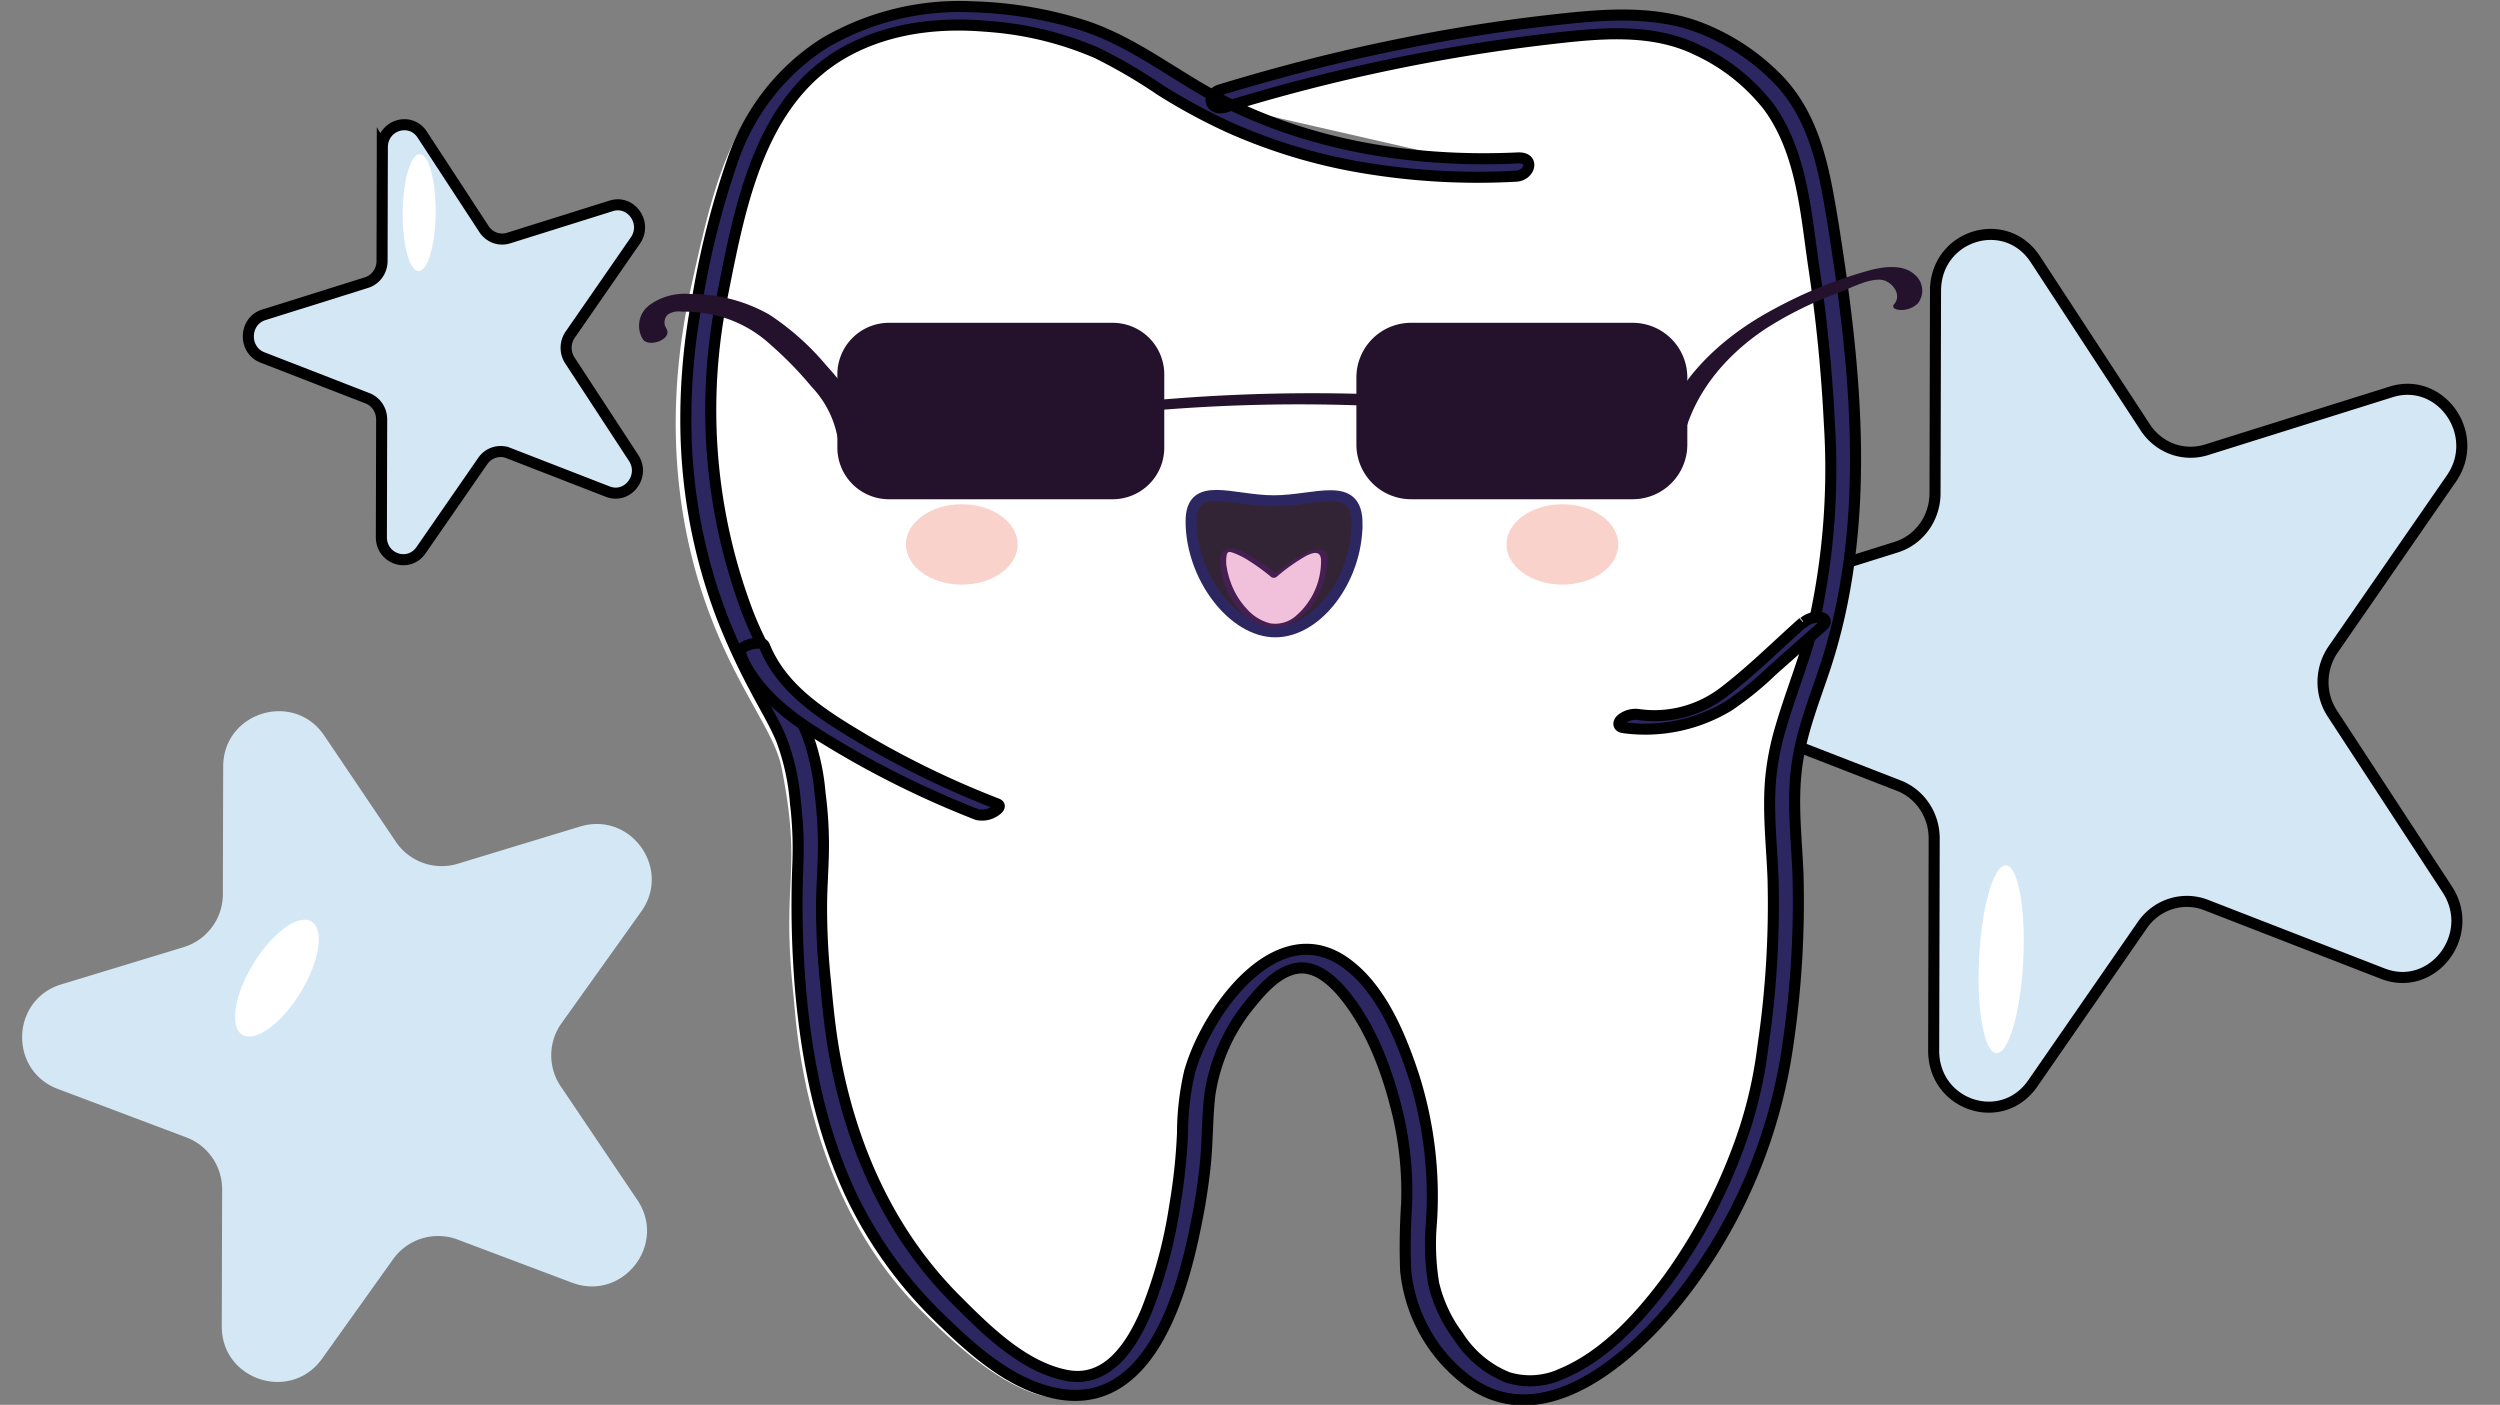 <svg width="226" height="127" xmlns="http://www.w3.org/2000/svg" fill="none">
 <rect width="100%" height="100%" fill="#808080" stroke="none"/>
 <g>
  <title>Layer 1</title>
  <path d="m34.563,13.31c0.005,-2.007 2.525,-2.798 3.613,-1.134l5.58,8.536a1.975,2.037 0 0 0 2.213,0.811l9.288,-2.914c1.804,-0.566 3.279,1.548 2.183,3.132l-5.896,8.517a1.975,2.037 0 0 0 -0.03,2.322l5.765,8.818c1.075,1.646 -0.533,3.745 -2.335,3.045l-8.996,-3.494a1.975,2.037 0 0 0 -2.304,0.723l-5.585,8.068c-1.118,1.616 -3.588,0.796 -3.583,-1.188l0.026,-10.636a1.975,2.037 0 0 0 -1.279,-1.912l-9.495,-3.689c-1.765,-0.685 -1.683,-3.289 0.121,-3.855l9.288,-2.913a1.975,2.037 0 0 0 1.4,-1.945l0.025,-10.293l0,-0.001l0,-0zm140.409,12.97c0.012,-5.018 6.312,-6.995 9.032,-2.833l9.93,15.191a4.938,5.092 0 0 0 5.531,2.025l16.687,-5.235c4.511,-1.416 8.196,3.872 5.456,7.83l-10.688,15.444a4.938,5.092 0 0 0 -0.075,5.805l10.391,15.897c2.689,4.115 -1.332,9.361 -5.835,7.612l-15.968,-6.202a4.938,5.092 0 0 0 -5.76,1.806l-9.913,14.324c-2.795,4.038 -8.969,1.99 -8.956,-2.972l0.046,-19.172a4.938,5.092 0 0 0 -3.198,-4.779l-17.217,-6.688c-4.412,-1.714 -4.207,-8.222 0.303,-9.638l16.687,-5.235a4.939,5.093 0 0 0 3.501,-4.858l0.044,-18.322l0,0zm63.139,-33.448c0.007,-3.011 3.786,-4.196 5.419,-1.701l3.711,5.679a2.963,3.055 0 0 0 3.319,1.215l6.36,-1.996c2.707,-0.848 4.918,2.324 3.274,4.699l-4.15,5.996a2.965,3.057 0 0 0 -0.045,3.483l3.989,6.101c1.614,2.469 -0.8,5.618 -3.501,4.568l-5.935,-2.306a2.963,3.055 0 0 0 -3.455,1.085l-3.685,5.324c-1.678,2.424 -5.382,1.195 -5.374,-1.782l0.018,-7.358a2.963,3.055 0 0 0 -1.919,-2.867l-6.685,-2.597c-2.648,-1.029 -2.524,-4.933 0.182,-5.782l6.361,-1.996a2.963,3.055 0 0 0 2.101,-2.915l0.017,-6.848l-0,0z" fill="#D3E7F4" id="svg_1" stroke="null"/>
  <path d="m137.156,15.604c-12.452,0.595 -21.089,-2.093 -26.688,-4.663c-7.304,-3.355 -9.2,-6.408 -16.52,-8.05c-3.006,-0.674 -13.705,-3.07 -21.906,2.958c-6.083,4.45 -7.574,11.151 -9.438,19.495c-0.944,4.235 -3.251,15.338 0.77,27.94c2.752,8.519 6.566,12.532 7.28,16.109c1.912,9.675 -0.063,10 1.079,20.62c0.246,2.316 0.888,17.932 11.627,28.552c3.053,3.014 9.501,9.359 14.855,7.59c5.877,-1.951 7.78,-12.967 8.47,-16.941c1.182,-6.804 -0.127,-9.406 2.379,-14.156c0.484,-0.905 4.172,-7.725 8.653,-7.456c4.909,0.294 8.494,8.954 9.731,14.411c2.039,8.978 -1.356,13.364 2.507,19.304c0.793,1.229 2.887,4.449 6.392,5.266c7.844,1.817 17.52,-9.683 21.604,-19.486c2.126,-5.1 2.927,-7.138 3.966,-17.107c0.793,-8.082 0,-12.38 0,-17.012c0,-12.532 10.445,-13.721 2.91,-55.803c-1.578,-8.455 -6.725,-11.04 -8.985,-12.365c-4.347,-2.554 -8.915,-2.474 -15.593,-1.737a171.013,171.013 0 0 0 -30.447,6.274" fill="#fff" id="svg_2"/>
  <path d="m137.215,14.278c-9.308,0.433 -18.803,-1.049 -27.17,-5.433c-4.026,-2.144 -7.635,-5.077 -12.038,-6.521a37.212,38.045 0 0 0 -10.149,-1.71a24.586,25.137 0 0 0 -13.235,3.224a19.877,20.322 0 0 0 -8.267,10.306a73.542,75.188 0 0 0 -3.239,12.49a54.915,56.145 0 0 0 -1.11,12.174a47.813,48.884 0 0 0 3.308,17.079a59.226,60.552 0 0 0 3.023,6.497c0.771,1.482 1.666,2.933 2.313,4.487a19.95,20.397 0 0 1 1.257,5.709c0.218,1.796 0.292,3.608 0.224,5.416a87.962,89.932 0 0 0 0.255,11.655c0.586,6.417 1.866,12.702 4.628,18.537a37.888,38.736 0 0 0 7.881,10.913c3.015,2.941 6.486,6.095 10.682,6.884c8.298,1.577 11.267,-8.926 12.525,-15.218a53.726,54.929 0 0 0 0.848,-5.409c0.216,-2.098 0.177,-4.218 0.408,-6.308a16.198,16.561 0 0 1 3.772,-8.429c1.025,-1.27 2.414,-2.8 4.087,-3.083c1.674,-0.283 3.162,1.033 4.173,2.223c2.637,3.155 4.149,7.365 5.059,11.339c0.562,2.531 0.8,5.126 0.709,7.72a57.354,58.638 0 0 0 -0.092,6a13.835,14.144 0 0 0 5.075,9.589c7.519,6.307 16.643,-2.744 20.923,-8.721a46.076,47.107 0 0 0 8.56,-21.242a84.984,86.887 0 0 0 0.91,-15.479c-0.123,-3.011 -0.486,-6.063 -0.178,-9.075c0.333,-3.304 1.504,-6.182 2.554,-9.312c4.326,-12.939 2.93,-26.88 0.832,-40.142c-0.771,-4.676 -1.496,-9.391 -4.758,-13.002a19.821,20.264 0 0 0 -7.388,-4.961c-4.388,-1.654 -9.254,-1.117 -13.813,-0.598a158.027,161.565 0 0 0 -13.311,2.13c-5.445,1.096 -10.797,2.483 -16.149,4.108c-1.357,0.418 -0.972,1.955 0.401,1.577a166.33,170.054 0 0 1 29.083,-6.15c4.512,-0.521 9.44,-1.097 13.674,1.001a17.43,17.82 0 0 1 6.394,5.085c2.969,4.061 3.355,9.407 4.056,14.265a136.497,139.554 0 0 1 1.443,14.398a61.486,62.862 0 0 1 -1.257,17.394c-0.771,3.43 -2.136,6.654 -3.123,10.021a23.029,23.544 0 0 0 -0.918,4.613c-0.278,3.035 0.092,6.102 0.208,9.131a84.338,86.227 0 0 1 -0.926,15.218a38.213,39.068 0 0 1 -2.313,9.319a48.301,49.382 0 0 1 -6.17,11.551c-2.529,3.43 -5.676,6.946 -9.633,8.627a6.989,7.145 0 0 1 -4.944,0.355a9.499,9.712 0 0 1 -4.488,-3.754a12.346,12.622 0 0 1 -2.206,-4.73a21.088,21.56 0 0 1 -0.2,-5.559a34.464,35.236 0 0 0 -1.619,-13.262c-1.212,-3.659 -3.001,-7.995 -6.248,-10.25c-6.208,-4.313 -12.501,4.549 -14.005,9.959a23.857,24.391 0 0 0 -0.633,5.52a49.531,50.64 0 0 1 -0.687,6.457a41.464,42.392 0 0 1 -2.606,9.683c-1.311,3.067 -3.494,6.505 -7.249,5.739c-3.91,-0.788 -7.235,-4.124 -9.98,-6.876c-6.031,-6.048 -9.486,-13.901 -10.975,-22.321c-0.37,-2.098 -0.579,-4.203 -0.771,-6.308a61.293,62.665 0 0 1 -0.363,-6.773c0,-1.577 0.123,-3.225 0.162,-4.834a34.438,35.209 0 0 0 -0.301,-5.519a19.322,19.754 0 0 0 -1.218,-5.441c-1.542,-3.651 -3.763,-6.954 -5.236,-10.668a49.556,50.666 0 0 1 -2.36,-28.946c1.628,-8.192 3.394,-17.836 11.337,-22.078c3.856,-2.058 8.283,-2.555 12.563,-2.177a30.809,31.499 0 0 1 9.942,2.406a48.821,49.914 0 0 1 5.722,3.342a52.755,53.937 0 0 0 6.325,3.422a50.564,51.697 0 0 0 10.72,3.375a63.807,65.235 0 0 0 15.116,1.001c1.257,-0.055 1.735,-1.719 0.208,-1.647l-0.031,0l0,-0.001l-0,0z" fill="#2C2761" id="svg_3" stroke="null"/>
  <path d="m83.669,39.358a6.58,6.58 0 0 1 1.658,-5.496a7.135,7.135 0 0 1 2.474,-1.809a7.774,7.774 0 0 1 3.022,-0.65a7.932,7.932 0 0 1 3.03,0.643a7.315,7.315 0 0 1 2.474,1.808a6.608,6.608 0 0 1 1.658,5.504a7.932,7.932 0 0 0 -2.53,-4.624a7.013,7.013 0 0 0 -9.256,0a7.855,7.855 0 0 0 -2.53,4.624zm62.354,0a7.932,7.932 0 0 0 -2.53,-4.624a7.01,7.01 0 0 0 -9.256,0a7.967,7.967 0 0 0 -2.537,4.624a6.64,6.64 0 0 1 1.665,-5.504a7.363,7.363 0 0 1 2.467,-1.808a7.923,7.923 0 0 1 3.029,-0.643a7.813,7.813 0 0 1 3.03,0.65a7.25,7.25 0 0 1 2.474,1.809a6.64,6.64 0 0 1 1.658,5.496z" fill="#2C2761" id="svg_4"/>
  <path d="m122.674,47.328c0,5.053 -3.593,9.787 -7.392,9.787c-3.799,0 -7.605,-4.949 -7.605,-9.993c0,-3.751 3.68,-1.848 7.478,-1.848c3.799,0 7.519,-1.903 7.519,2.054z" fill="#322435" stroke="#2C2761" stroke-miterlimit="10" id="svg_5"/>
  <path d="m119.716,50.596c0,3.077 -2.189,5.956 -4.505,5.956s-4.632,-3.006 -4.632,-6.083c0,-2.284 4.64,1.586 4.64,1.586s4.497,-3.87 4.497,-1.459z" fill="#F1C0DB" id="svg_6"/>
  <path d="m119.422,50.668a6.538,6.538 0 0 1 -2.276,5.012a2.84,2.84 0 0 1 -2.3,0.674a4.168,4.168 0 0 1 -2.118,-1.293a6.82,6.82 0 0 1 -1.459,-2.379a7.662,7.662 0 0 1 -0.365,-1.356a3.055,3.055 0 0 1 0,-1.198c0.103,-0.349 0.357,-0.23 0.69,-0.11c0.476,0.187 0.93,0.423 1.357,0.705a18.05,18.05 0 0 1 1.998,1.467a0.453,0.453 0 0 0 0.492,-0.071a16.521,16.521 0 0 1 1.959,-1.46c0.595,-0.38 1.998,-1.3 2.022,0c0,0.167 0.579,0.064 0.579,-0.15c-0.047,-2.38 -4.346,0.944 -5.012,1.523l0.492,-0.072a17.707,17.707 0 0 0 -2.213,-1.586c-0.658,-0.404 -2.102,-1.277 -2.792,-0.444a0.904,0.904 0 0 0 -0.182,0.587c-0.007,0.587 0.07,1.172 0.23,1.737a7.185,7.185 0 0 0 1.491,2.84c1.221,1.403 3.006,2.077 4.758,1.213c2.094,-1.047 3.173,-3.53 3.236,-5.782c-0.008,-0.167 -0.579,-0.064 -0.587,0.143z" fill="#451F51" id="svg_7"/>
  <path d="m86.945,52.849c2.79,0 5.052,-1.627 5.052,-3.633c0,-2.006 -2.262,-3.632 -5.052,-3.632c-2.791,0 -5.052,1.626 -5.052,3.632c0,2.006 2.261,3.633 5.052,3.633zm54.296,0c2.79,0 5.052,-1.627 5.052,-3.633c0,-2.006 -2.262,-3.632 -5.052,-3.632c-2.791,0 -5.053,1.626 -5.053,3.632c0,2.006 2.262,3.633 5.053,3.633z" fill="#FAD2CC" id="svg_8"/>
  <path stroke="null" d="m66.859,59.005c1.707,4.156 5.595,6.535 9.185,8.669a85.97,89.073 0 0 0 12.293,5.964a2.139,2.216 0 0 0 1.532,-0.262c0.244,-0.142 0.765,-0.531 0.244,-0.721a83.505,86.519 0 0 1 -12.01,-5.806c-3.483,-2.086 -7.364,-4.402 -8.994,-8.454c-0.268,-0.659 -2.434,0.07 -2.212,0.61l-0.039,0zm96.136,-2.752c-2.381,2.118 -4.685,4.425 -7.211,6.345a10.572,10.954 0 0 1 -7.655,1.998a2.09,2.165 0 0 0 -1.569,0.437c-0.321,0.301 -0.291,0.674 0.191,0.745a15.028,15.57 0 0 0 9.469,-1.935a28.008,29.019 0 0 0 3.98,-3.22l4.593,-4.069c0.359,-0.309 0.244,-0.634 -0.192,-0.737a2.017,2.09 0 0 0 -1.531,0.436l-0.076,0z" fill="#2C2761" id="svg_9"/>
  <path d="m100.586,29.182l-20.224,0a4.664,4.664 0 0 0 -4.664,4.664l0,6.622a4.664,4.664 0 0 0 4.664,4.664l20.224,0a4.664,4.664 0 0 0 4.664,-4.664l0,-6.622a4.664,4.664 0 0 0 -4.664,-4.664zm47.007,0l-20.034,0a4.942,4.942 0 0 0 -4.941,4.941l0,6.068a4.942,4.942 0 0 0 4.941,4.94l20.034,0a4.94,4.94 0 0 0 4.941,-4.94l0,-6.068a4.94,4.94 0 0 0 -4.941,-4.94l0,-0.001z" fill="#24112C" id="svg_10"/>
  <path d="m77.991,38.747c-0.27,-2.212 -1.904,-4.18 -3.339,-5.766a23.547,23.547 0 0 0 -5.1,-4.536a14.279,14.279 0 0 0 -7.138,-1.864a5.425,5.425 0 0 0 -3.672,0.976a2.324,2.324 0 0 0 -0.627,3.109c0.54,0.793 2.745,0 2.11,-0.992a0.984,0.984 0 0 1 0.143,-1.237c0.363,-0.237 0.8,-0.333 1.229,-0.27a14.03,14.03 0 0 1 2.99,0.317a11.103,11.103 0 0 1 5.076,2.681a32.974,32.974 0 0 1 3.712,3.807a9.04,9.04 0 0 1 2.308,4.41c0.119,0.991 2.427,0.436 2.3,-0.611l0.008,-0.024zm74.028,1.65c0.793,-4.553 3.878,-8.232 7.661,-10.723a34.117,34.117 0 0 1 6.544,-3.22c1.086,-0.412 2.506,-1.19 3.687,-1.174c1,0 2.102,1.293 1.333,2.205c-0.341,0.413 0.301,0.54 0.587,0.54a2.167,2.167 0 0 0 1.531,-0.587a1.873,1.873 0 0 0 -0.27,-2.61c-1.015,-0.936 -2.689,-0.737 -3.91,-0.436a40.492,40.492 0 0 0 -8.724,3.498c-5.06,2.672 -9.7,6.987 -10.747,12.848c-0.127,0.73 2.165,0.333 2.284,-0.341l0.024,0zm-24.237,-4.592a161.554,161.554 0 0 0 -33.834,1.642c-0.278,0 -1.325,0.27 -1.333,0.658c-0.008,0.389 0.659,0.333 0.936,0.285a156.678,156.678 0 0 1 32.755,-1.586a2.444,2.444 0 0 0 1.587,-0.436c0.301,-0.262 0.356,-0.54 -0.151,-0.571l0.04,0.008z" fill="#24112C" id="svg_11"/>
  <path d="m20.175,69.289c0.013,-4.927 6.392,-6.868 9.146,-2.782l6.463,9.586a5,5 0 0 0 5.6,1.988l11.058,-3.363c4.568,-1.39 8.298,3.802 5.525,7.688l-7.204,10.093a5,5 0 0 0 -0.077,5.7l6.93,10.279c2.723,4.039 -1.35,9.191 -5.908,7.474l-10.34,-3.895a5,5 0 0 0 -5.832,1.775l-6.418,8.992c-2.83,3.965 -9.082,1.954 -9.07,-2.917l0.032,-12.397a5,5 0 0 0 -3.238,-4.691l-11.604,-4.372c-4.468,-1.683 -4.261,-8.073 0.307,-9.462l11.057,-3.364a5,5 0 0 0 3.544,-4.771l0.03,-11.561l-0.001,0z" fill="#D3E7F4" id="svg_12"/>
  <ellipse cx="25.034" cy="88.423" rx="2.5" ry="6" fill="#fff" id="svg_13" transform="rotate(31.456 25.034 88.423)"/>
  <ellipse cx="37.893" cy="19.226" rx="1.49" ry="5.282" fill="#fff" id="svg_14" transform="rotate(0.551 37.893 19.226)"/>
  <ellipse cx="180.906" cy="86.718" rx="2" ry="8.5" fill="#fff" id="svg_15" transform="rotate(2.902 180.906 86.718)"/>
 </g>

</svg>